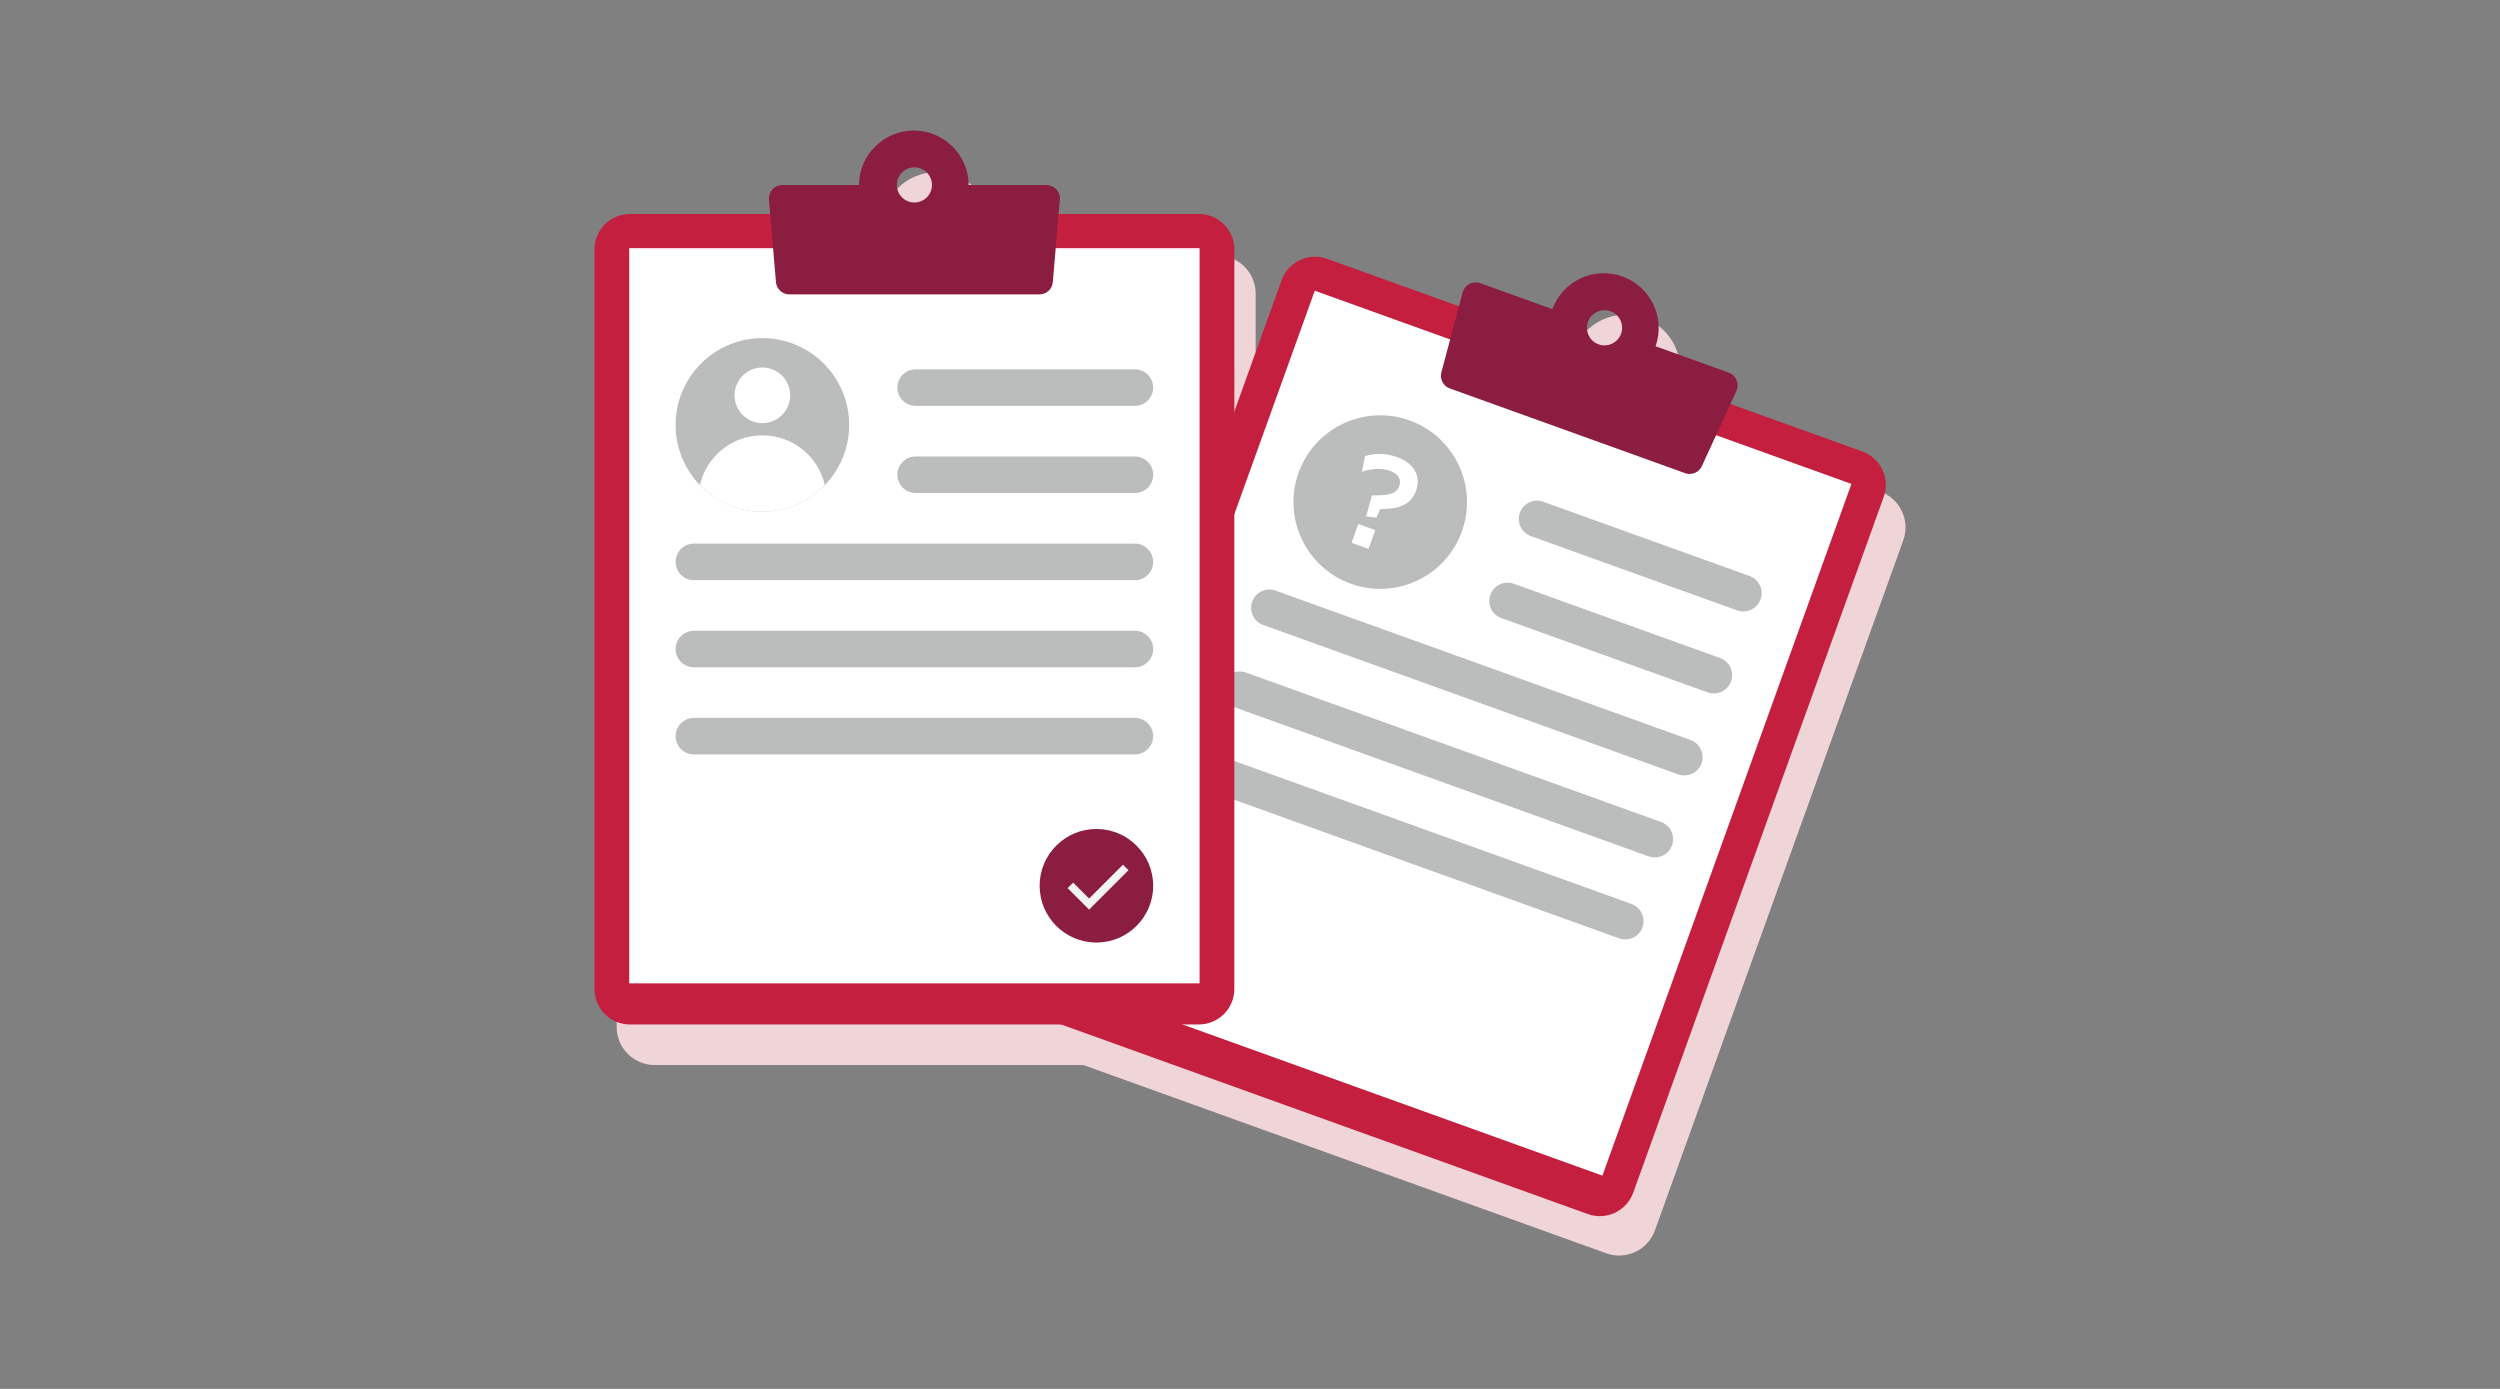 <?xml version="1.0" encoding="UTF-8"?>
<svg width="450px" height="250px" viewBox="0 0 450 250" version="1.1" xmlns="http://www.w3.org/2000/svg" xmlns:xlink="http://www.w3.org/1999/xlink">
    <rect x="0" y="0" width="450" height="250" fill="#808080" stroke="none"/>
    <!-- Generator: Sketch 62 (91390) - https://sketch.com -->
    <title>Illustrations/Pink/Documents/registered-non-registered-accounts-450x250</title>
    <desc>Created with Sketch.</desc>
    <g id="Illustrations/Pink/Documents/registered-non-registered-accounts-450x250" stroke="none" stroke-width="1" fill="none" fill-rule="evenodd">
        <path d="M168.643,37.614 C170.388,37.614 171.803,39.029 171.803,40.775 C171.803,42.52 170.388,43.935 168.643,43.935 C166.898,43.935 165.483,42.52 165.483,40.775 C165.483,39.029 166.898,37.614 168.643,37.614 M289.722,65.391 C290.313,63.748 292.124,62.897 293.765,63.488 C295.407,64.079 296.259,65.889 295.668,67.532 C295.077,69.174 293.267,70.026 291.625,69.435 C289.983,68.844 289.131,67.033 289.722,65.391 M338.468,88.494 L315.32,80.158 L316.403,77.799 C316.992,76.515 316.358,75.002 315.029,74.523 L301.867,69.784 C303.665,64.676 301.01,59.067 295.907,57.229 C290.805,55.392 285.183,58.021 283.314,63.104 L270.348,58.435 C269.019,57.956 267.565,58.718 267.202,60.083 L266.533,62.592 L243.136,54.167 C239.576,52.886 235.652,54.733 234.371,58.293 L226.021,81.49 L226.021,52.848 C226.021,49.065 222.954,45.998 219.172,45.998 L194.569,45.998 L194.789,43.41 C194.909,42.002 193.799,40.794 192.386,40.794 L178.398,40.794 C178.36,35.378 173.961,31 168.539,31 C163.116,31 158.717,35.378 158.68,40.794 L144.899,40.794 C143.487,40.794 142.377,42.002 142.497,43.41 L142.717,45.998 L117.85,45.998 C114.067,45.998 111,49.065 111,52.848 L111,184.859 C111,188.643 114.067,191.71 117.85,191.71 L195.021,191.71 L289.123,225.593 C292.682,226.875 296.606,225.028 297.888,221.468 L342.593,97.261 C343.875,93.7 342.028,89.775 338.468,88.494" id="Shadow" fill="#EFD4D8"></path>
        <g id="Art" transform="translate(107, 23)">
            <g id="Group-39" transform="translate(0, 0.444)">
                <path d="M178.802,195.084 L82.458,160.401 C79.136,159.205 77.413,155.543 78.609,152.221 L123.692,26.987 C124.888,23.666 128.551,21.942 131.873,23.138 L228.216,57.821 C231.538,59.017 233.261,62.679 232.065,66.001 L186.982,191.235 C185.786,194.556 182.124,196.28 178.802,195.084" id="Fill-4" fill="#C41F3E"></path>
                <polygon id="Fill-6" fill="#FFFFFF" points="181.435 188.171 84.837 153.395 129.659 28.887 226.258 63.662"></polygon>
                <path d="M156.136,72.222 C153.214,80.338 144.266,84.549 136.15,81.627 C128.034,78.706 123.823,69.758 126.745,61.642 C129.667,53.525 138.615,49.315 146.73,52.236 C154.847,55.158 159.058,64.106 156.136,72.222" id="Fill-8" fill="#BBBCBC"></path>
                <path d="M205.69,86.425 L168.558,73.058 C166.849,72.442 165.963,70.558 166.578,68.849 C167.193,67.14 169.077,66.254 170.786,66.869 L207.918,80.236 C209.627,80.851 210.513,82.736 209.898,84.444 C209.283,86.153 207.399,87.04 205.69,86.425" id="Fill-10" fill="#BBBCBC"></path>
                <path d="M200.377,101.183 L163.245,87.816 C161.536,87.201 160.65,85.317 161.265,83.608 C161.88,81.898 163.764,81.012 165.473,81.627 L202.605,94.995 C204.314,95.609 205.2,97.493 204.585,99.203 C203.97,100.912 202.086,101.798 200.377,101.183" id="Fill-12" fill="#BBBCBC"></path>
                <path d="M195.064,115.941 L120.372,89.052 C118.663,88.437 117.777,86.553 118.392,84.844 C119.007,83.135 120.891,82.248 122.6,82.864 L197.292,109.752 C199.001,110.368 199.887,112.252 199.272,113.961 C198.657,115.669 196.773,116.556 195.064,115.941" id="Fill-14" fill="#BBBCBC"></path>
                <path d="M189.751,130.699 L115.059,103.81 C113.35,103.195 112.464,101.311 113.079,99.602 C113.694,97.893 115.578,97.007 117.287,97.622 L191.979,124.511 C193.688,125.126 194.575,127.01 193.96,128.719 C193.345,130.428 191.46,131.314 189.751,130.699" id="Fill-16" fill="#BBBCBC"></path>
                <path d="M184.439,145.457 L109.747,118.568 C108.038,117.953 107.151,116.069 107.766,114.36 C108.382,112.651 110.265,111.764 111.974,112.38 L186.666,139.268 C188.375,139.884 189.262,141.768 188.647,143.476 C188.032,145.185 186.147,146.072 184.439,145.457" id="Fill-18" fill="#BBBCBC"></path>
                <path d="M136.28,74.26 L137.496,70.882 L140.55,71.982 L139.334,75.359 L136.28,74.26 Z M140.728,69.745 L138.905,69.508 L139.952,65.729 L140.769,65.71 C143.273,65.723 144.41,65.322 144.877,64.026 C145.302,62.846 144.626,61.82 143.238,61.32 C141.595,60.729 139.825,60.928 138.14,61.47 L138.713,58.645 C140.458,58.15 142.366,58.079 144.471,58.837 C147.502,59.928 148.849,62.215 147.891,64.876 C146.958,67.468 144.817,68.186 141.44,68.2 L140.728,69.745 Z" id="Fill-20" fill="#FFFFFF"></path>
                <path d="M180.744,38.537 C179.1,37.945 178.246,36.133 178.838,34.488 C179.43,32.844 181.243,31.991 182.887,32.583 C184.532,33.175 185.385,34.987 184.793,36.632 C184.201,38.276 182.388,39.129 180.744,38.537 M204.18,43.631 L191.001,38.886 C192.801,33.773 190.142,28.156 185.032,26.317 C179.923,24.477 174.294,27.11 172.422,32.199 L159.438,27.524 C158.107,27.045 156.651,27.808 156.287,29.174 L152.446,43.58 C152.123,44.792 152.781,46.05 153.961,46.474 L196.322,61.724 C197.502,62.149 198.811,61.599 199.334,60.46 L205.557,46.911 C206.147,45.626 205.511,44.111 204.18,43.631" id="Fill-22" fill="#8B1D41"></path>
                <path d="M108.789,160.958 L6.393,160.958 C2.862,160.958 0,158.096 0,154.565 L0,21.464 C0,17.933 2.862,15.072 6.393,15.072 L108.789,15.072 C112.32,15.072 115.181,17.933 115.181,21.464 L115.181,154.565 C115.181,158.096 112.32,160.958 108.789,160.958" id="Fill-24" fill="#C41F3E"></path>
                <polygon id="Fill-26" fill="#FFFFFF" points="6.258 153.561 108.924 153.561 108.924 21.23 6.258 21.23"></polygon>
                <path d="M45.847,53.036 C45.847,61.662 38.855,68.654 30.229,68.654 C21.603,68.654 14.61,61.662 14.61,53.036 C14.61,44.41 21.603,37.417 30.229,37.417 C38.855,37.417 45.847,44.41 45.847,53.036" id="Fill-28" fill="#BBBCBC"></path>
                <path d="M97.283,49.614 L57.818,49.614 C56.002,49.614 54.53,48.142 54.53,46.326 C54.53,44.509 56.002,43.037 57.818,43.037 L97.283,43.037 C99.099,43.037 100.572,44.509 100.572,46.326 C100.572,48.142 99.099,49.614 97.283,49.614" id="Fill-29" fill="#BBBCBC"></path>
                <path d="M97.283,65.299 L57.818,65.299 C56.002,65.299 54.53,63.827 54.53,62.01 C54.53,60.194 56.002,58.722 57.818,58.722 L97.283,58.722 C99.099,58.722 100.572,60.194 100.572,62.01 C100.572,63.827 99.099,65.299 97.283,65.299" id="Fill-30" fill="#BBBCBC"></path>
                <path d="M97.283,80.985 L17.898,80.985 C16.082,80.985 14.61,79.512 14.61,77.696 C14.61,75.88 16.082,74.407 17.898,74.407 L97.283,74.407 C99.099,74.407 100.572,75.88 100.572,77.696 C100.572,79.512 99.099,80.985 97.283,80.985" id="Fill-31" fill="#BBBCBC"></path>
                <path d="M97.283,96.67 L17.898,96.67 C16.082,96.67 14.61,95.197 14.61,93.381 C14.61,91.565 16.082,90.092 17.898,90.092 L97.283,90.092 C99.099,90.092 100.572,91.565 100.572,93.381 C100.572,95.197 99.099,96.67 97.283,96.67" id="Fill-32" fill="#BBBCBC"></path>
                <path d="M97.283,112.355 L17.898,112.355 C16.082,112.355 14.61,110.883 14.61,109.066 C14.61,107.25 16.082,105.778 17.898,105.778 L97.283,105.778 C99.099,105.778 100.572,107.25 100.572,109.066 C100.572,110.883 99.099,112.355 97.283,112.355" id="Fill-33" fill="#BBBCBC"></path>
                <path d="M30.229,52.717 C32.993,52.717 35.234,50.476 35.234,47.712 C35.234,44.947 32.993,42.706 30.229,42.706 C27.464,42.706 25.223,44.947 25.223,47.712 C25.223,50.476 27.464,52.717 30.229,52.717" id="Fill-34" fill="#FFFFFF"></path>
                <path d="M30.229,54.916 C24.744,54.916 20.158,58.745 18.988,63.875 C21.829,66.82 25.814,68.655 30.229,68.655 C34.644,68.655 38.628,66.82 41.468,63.874 C40.299,58.745 35.712,54.916 30.229,54.916" id="Fill-35" fill="#FFFFFF"></path>
                <path d="M57.591,13.007 C55.843,13.007 54.426,11.59 54.426,9.842 C54.426,8.095 55.843,6.678 57.591,6.678 C59.338,6.678 60.755,8.095 60.755,9.842 C60.755,11.59 59.338,13.007 57.591,13.007 M81.367,9.861 L67.36,9.861 C67.322,4.44 62.917,0.056 57.487,0.056 C52.056,0.056 47.651,4.44 47.614,9.861 L33.814,9.861 C32.4,9.861 31.288,11.072 31.408,12.481 L32.674,27.337 C32.78,28.586 33.825,29.547 35.08,29.547 L80.102,29.547 C81.356,29.547 82.402,28.586 82.508,27.337 L83.773,12.481 C83.893,11.072 82.782,9.861 81.367,9.861" id="Fill-36" fill="#8B1D41"></path>
                <path d="M100.572,135.993 C100.572,130.349 95.996,125.774 90.352,125.774 C84.708,125.774 80.133,130.349 80.133,135.993 C80.133,141.637 84.708,146.212 90.352,146.212 C95.996,146.212 100.572,141.637 100.572,135.993" id="Fill-37" fill="#8B1D41"></path>
                <polygon id="Fill-38" fill="#F2F3F2" points="89.039 140.285 85.172 136.418 86.167 135.422 89.039 138.295 95.135 132.198 96.13 133.193"></polygon>
            </g>
        </g>
    </g>
</svg>